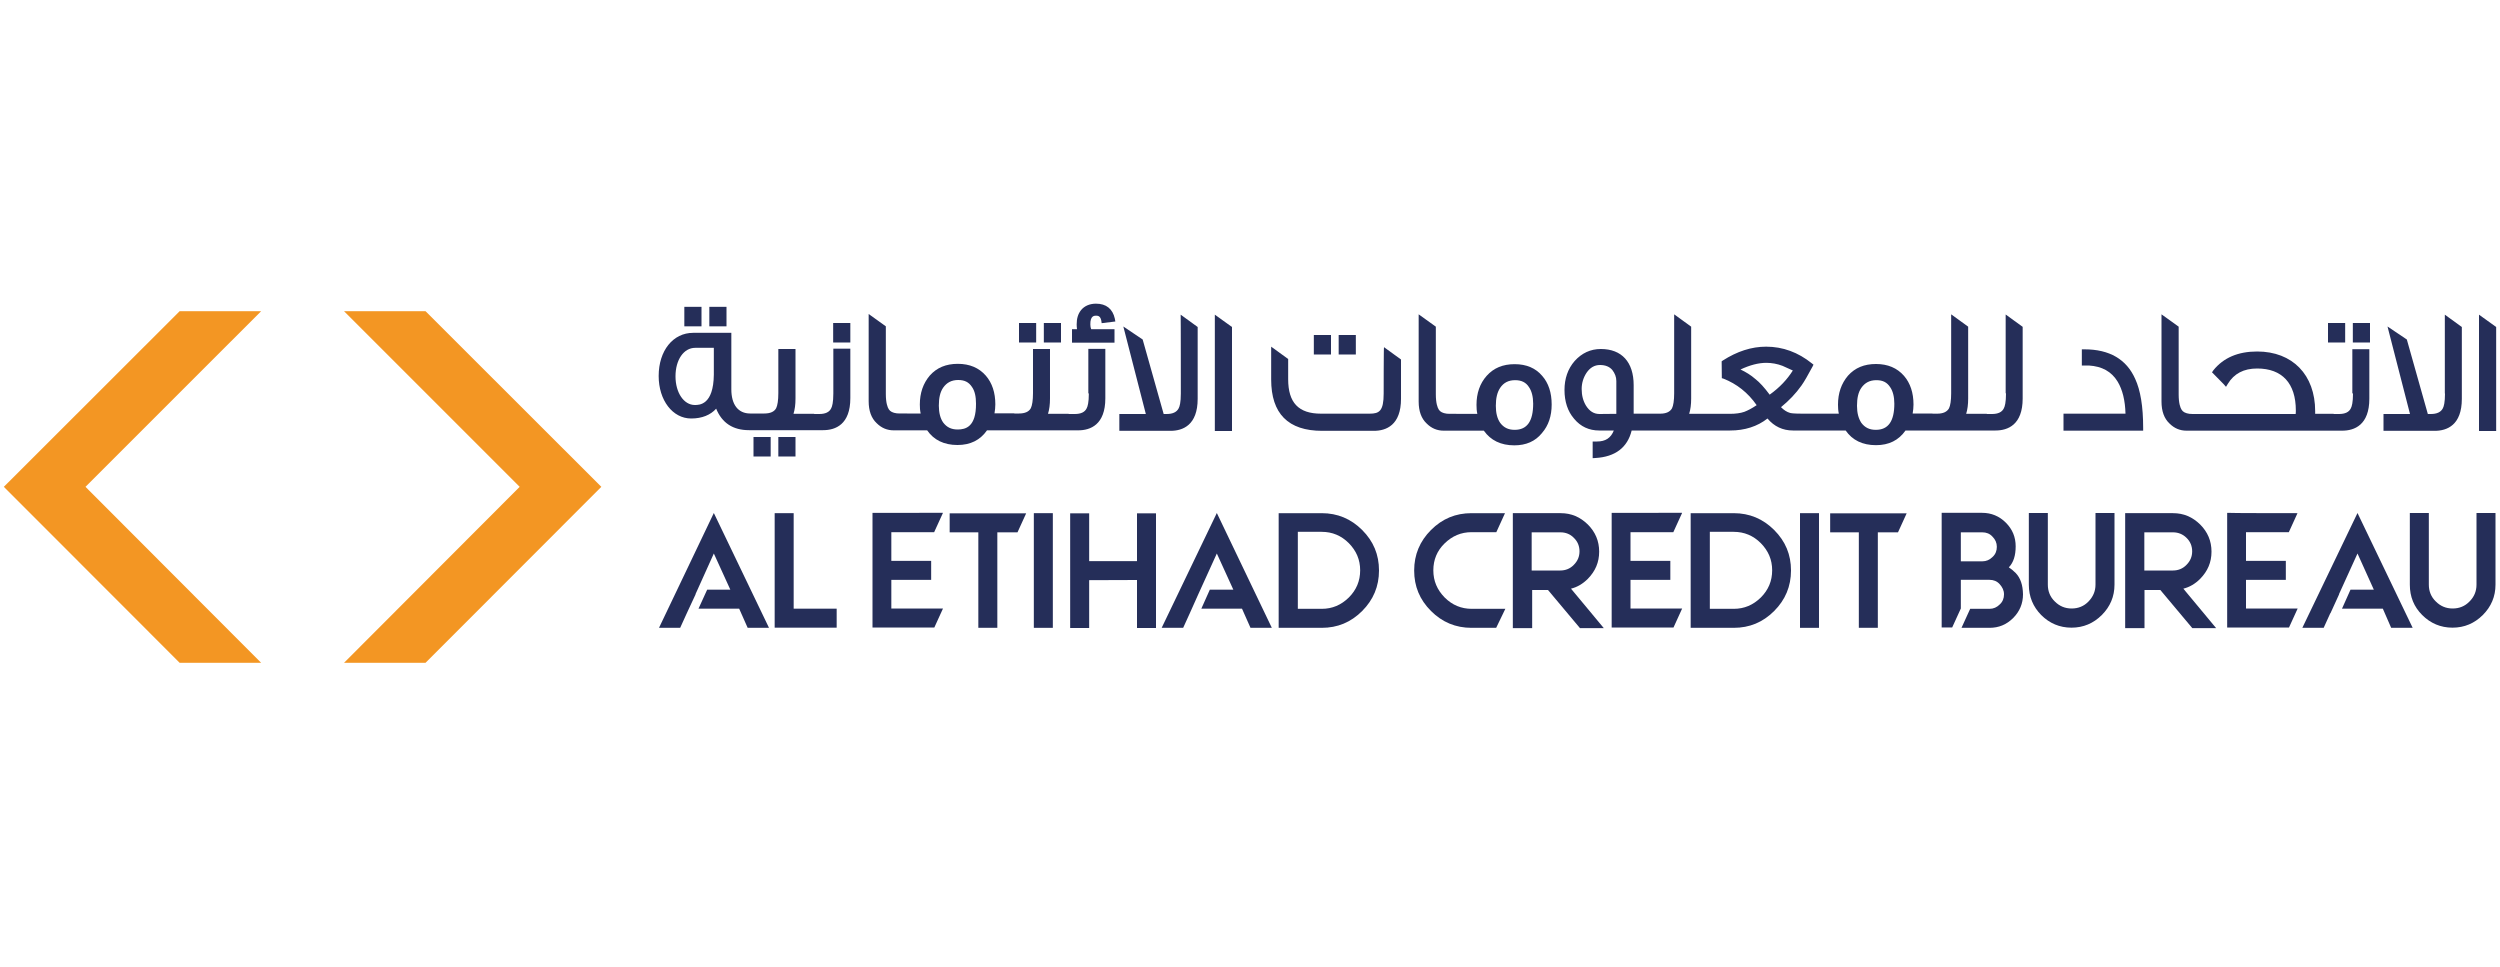 <?xml version="1.0" encoding="utf-8"?>
<!-- Generator: Adobe Illustrator 28.0.0, SVG Export Plug-In . SVG Version: 6.00 Build 0)  -->
<svg version="1.1" id="Layer_1" xmlns="http://www.w3.org/2000/svg" xmlns:xlink="http://www.w3.org/1999/xlink" x="0px" y="0px"
	 viewBox="0 0 150 58" style="enable-background:new 0 0 150 58;" xml:space="preserve">
<style type="text/css">
	.st0{fill:#252E59;}
	.st1{fill:#F39623;}
</style>
<g>
	<g>
		<g>
			<g>
				<path class="st0" d="M46.48,30.79h1.14v5.73h2.58v1.14h-3.72V30.79z"/>
				<path class="st0" d="M63.17,37.67h-1.14v-6.88h1.14L63.17,37.67L63.17,37.67z"/>
				<path class="st0" d="M65.35,34.81v2.87h-1.14v-6.88h1.14v2.87h2.87v-2.87h1.14v6.88h-1.14V34.8L65.35,34.81L65.35,34.81z"/>
				<path class="st0" d="M76.72,30.79h2.58c0.95,0,1.76,0.34,2.43,1.01c0.68,0.68,1.01,1.48,1.01,2.43c0,0.95-0.34,1.76-1.01,2.43
					c-0.68,0.68-1.48,1.01-2.43,1.01h-2.58V30.79z M77.87,31.94v4.59h1.43c0.64,0,1.17-0.23,1.63-0.68
					c0.45-0.45,0.68-0.99,0.68-1.63s-0.23-1.17-0.68-1.63c-0.45-0.45-0.99-0.68-1.63-0.68h-1.43V31.94z"/>
				<path class="st0" d="M89.77,37.67h-1.48c-0.95,0-1.76-0.34-2.43-1.01c-0.68-0.68-1.01-1.48-1.01-2.43
					c0-0.95,0.34-1.76,1.01-2.43c0.68-0.68,1.48-1.01,2.43-1.01h2.01l-0.52,1.14H88.3c-0.64,0-1.17,0.23-1.63,0.68
					C86.23,33.04,86,33.58,86,34.22s0.23,1.17,0.68,1.63c0.45,0.45,0.99,0.68,1.63,0.68h2.01L89.77,37.67z"/>
				<path class="st0" d="M90.77,37.67v-6.88h2.87c0.64,0,1.17,0.23,1.63,0.68c0.45,0.45,0.68,0.99,0.68,1.63s-0.23,1.17-0.68,1.63
					c-0.3,0.3-0.64,0.5-1.01,0.59l1.97,2.37h-1.43l-1.92-2.29h-0.95v2.29h-1.16L90.77,37.67L90.77,37.67z M93.63,31.94H91.9v2.29
					h1.72c0.31,0,0.59-0.11,0.81-0.34c0.23-0.23,0.34-0.5,0.34-0.81s-0.11-0.59-0.34-0.81C94.22,32.05,93.94,31.94,93.63,31.94z"/>
				<path class="st0" d="M101.44,30.79h2.58c0.95,0,1.76,0.34,2.43,1.01c0.68,0.68,1.01,1.48,1.01,2.43c0,0.95-0.34,1.76-1.01,2.43
					c-0.68,0.68-1.48,1.01-2.43,1.01h-2.58V30.79z M102.59,31.94v4.59h1.43c0.64,0,1.17-0.23,1.63-0.68
					c0.45-0.45,0.68-0.99,0.68-1.63s-0.23-1.17-0.68-1.63c-0.45-0.45-0.99-0.68-1.63-0.68h-1.43V31.94z"/>
				<path class="st0" d="M109.14,37.67h-1.14v-6.88h1.14V37.67z"/>
				<path class="st0" d="M121.73,35.08v-4.3h1.14v4.3c0,0.4,0.14,0.74,0.42,1.01c0.28,0.28,0.61,0.42,1.01,0.42s0.74-0.14,1.01-0.42
					s0.42-0.61,0.42-1.01v-4.3h1.14v4.3c0,0.71-0.26,1.32-0.76,1.82c-0.5,0.5-1.11,0.76-1.82,0.76c-0.71,0-1.32-0.26-1.82-0.76
					C121.99,36.41,121.73,35.81,121.73,35.08z"/>
				<path class="st0" d="M127.51,37.67v-6.88h2.87c0.64,0,1.17,0.23,1.63,0.68c0.45,0.45,0.68,0.99,0.68,1.63s-0.23,1.17-0.68,1.63
					c-0.3,0.3-0.64,0.5-1.01,0.59l1.97,2.37h-1.43l-1.92-2.29h-0.95v2.29h-1.16L127.51,37.67L127.51,37.67z M130.38,31.94h-1.72
					v2.29h1.72c0.31,0,0.59-0.11,0.81-0.34c0.23-0.23,0.34-0.5,0.34-0.81s-0.11-0.59-0.34-0.81
					C130.97,32.05,130.69,31.94,130.38,31.94z"/>
				<path class="st0" d="M144.59,35.08v-4.3h1.14v4.3c0,0.4,0.14,0.74,0.42,1.01c0.28,0.28,0.61,0.42,1.01,0.42
					c0.4,0,0.74-0.14,1.01-0.42c0.28-0.28,0.42-0.61,0.42-1.01v-4.3h1.14v4.3c0,0.71-0.26,1.32-0.76,1.82
					c-0.5,0.5-1.11,0.76-1.82,0.76c-0.71,0-1.32-0.26-1.82-0.76C144.84,36.41,144.59,35.81,144.59,35.08z"/>
				<path class="st0" d="M59.84,31.94v5.73H58.7v-5.73h-1.72v-1.14h4.59l-0.52,1.14H59.84z"/>
				<path class="st0" d="M112.67,31.94v5.73h-1.14v-5.73h-1.72v-1.14h4.59l-0.52,1.14H112.67z"/>
				<polygon class="st0" points="70.99,37.67 71.39,36.79 71.39,36.79 71.9,35.65 71.9,35.65 73.01,33.21 74,35.38 72.59,35.38 
					72.08,36.52 74.52,36.52 75.03,37.67 76.31,37.67 73.01,30.78 69.7,37.67 				"/>
				<polygon class="st0" points="40.81,37.67 41.21,36.79 41.21,36.79 41.74,35.65 41.73,35.65 42.83,33.21 43.82,35.38 
					42.43,35.38 41.91,36.52 44.35,36.52 44.86,37.67 46.14,37.67 42.83,30.78 39.54,37.67 				"/>
				<polygon class="st0" points="139.42,37.67 139.82,36.79 139.83,36.79 140.35,35.65 140.34,35.65 141.45,33.21 142.43,35.38 
					141.03,35.38 140.52,36.52 142.97,36.52 143.47,37.67 144.76,37.67 141.45,30.78 138.14,37.67 				"/>
				<path class="st0" d="M100.92,30.79l-0.52,1.14h-2.57v1.72h2.39v1.14h-2.39v1.72h3.1l-0.52,1.14h-3.71v-6.88H100.92z"/>
				<path class="st0" d="M137.85,30.79l-0.52,1.14h-2.57v1.72h2.39v1.14h-2.39v1.72h3.1l-0.52,1.14h-3.71v-6.88
					C133.63,30.79,137.85,30.79,137.85,30.79z"/>
				<path class="st0" d="M56.57,30.79l-0.52,1.14h-2.57v1.72h2.39v1.14h-2.39v1.72h3.1l-0.52,1.14h-3.71v-6.88H56.57z"/>
				<path class="st0" d="M120.94,34.38c-0.13-0.13-0.26-0.24-0.41-0.34c0.28-0.29,0.41-0.71,0.41-1.26c0-0.55-0.19-1.02-0.59-1.42
					c-0.39-0.39-0.87-0.59-1.42-0.59h-2.43v2.87v1.14v2.87h0.63l0.52-1.14v-1.72h1.72c0.24,0,0.45,0.08,0.61,0.26
					s0.26,0.37,0.26,0.61s-0.08,0.45-0.26,0.61c-0.17,0.17-0.37,0.26-0.61,0.26h-1.16l-0.52,1.14h1.68c0.55,0,1.02-0.19,1.42-0.59
					c0.39-0.39,0.59-0.87,0.59-1.42C121.37,35.1,121.23,34.68,120.94,34.38z M117.65,31.94h0.57h0.72c0.24,0,0.45,0.08,0.61,0.26
					c0.17,0.17,0.26,0.37,0.26,0.61s-0.08,0.45-0.26,0.61c-0.17,0.17-0.37,0.26-0.61,0.26h-1.29L117.65,31.94L117.65,31.94z"/>
			</g>
			<g>
				<rect x="42.56" y="18.41" class="st0" width="1.03" height="1.17"/>
				<rect x="41.06" y="18.41" class="st0" width="1.03" height="1.17"/>
				<rect x="46.7" y="26.22" class="st0" width="1.03" height="1.17"/>
				<rect x="45.21" y="26.22" class="st0" width="1.03" height="1.17"/>
				<path class="st0" d="M50,23.61c0,0.54-0.07,0.78-0.13,0.89c-0.11,0.23-0.35,0.34-0.71,0.34h-0.31v-0.01h-1.24
					c0.08-0.26,0.12-0.55,0.12-0.92v-2.97H46.7v2.65c0,0.43-0.05,0.74-0.13,0.9c-0.11,0.21-0.35,0.32-0.71,0.32h-0.3h-0.5h-0.05
					c-0.72,0-1.13-0.53-1.13-1.45v-3.39h-2.29c-1.21,0-2.07,1.07-2.07,2.59c0,1.46,0.84,2.55,1.95,2.55c0.65,0,1.16-0.21,1.5-0.59
					c0.35,0.86,1.01,1.29,1.97,1.29h0.12h0.5h2.81h0.48h0.54c0.74,0,1.63-0.34,1.63-1.92v-2.97h-1.02L50,23.61L50,23.61z
					 M42.83,20.85v1.63c-0.02,1.82-0.87,1.82-1.14,1.82c-0.66,0-1.16-0.74-1.16-1.72c0-1,0.5-1.71,1.18-1.71h1.12L42.83,20.85
					L42.83,20.85z"/>
				<rect x="49.99" y="19.38" class="st0" width="1.03" height="1.17"/>
				<path class="st0" d="M65.33,23.61c0,0.54-0.07,0.78-0.13,0.89c-0.11,0.23-0.35,0.34-0.71,0.34h-0.37v-0.01h-1.24
					c0.08-0.26,0.12-0.55,0.12-0.92v-2.97h-1.02v2.65c0,0.43-0.05,0.74-0.13,0.9c-0.11,0.21-0.35,0.32-0.71,0.32h-0.28V24.8h-1.19
					c0.03-0.18,0.05-0.36,0.05-0.54c0-0.7-0.19-1.28-0.57-1.72c-0.41-0.47-0.97-0.71-1.68-0.71s-1.26,0.23-1.68,0.7
					c-0.4,0.47-0.6,1.05-0.6,1.74c0,0.18,0.01,0.36,0.05,0.54h-0.65h-0.16c-0.47,0-0.57,0-0.63-0.01c-0.23-0.03-0.39-0.11-0.47-0.24
					c-0.08-0.12-0.18-0.39-0.18-0.92v-4.06l-1.03-0.74v5.23c0,0.58,0.16,1.02,0.48,1.32c0.29,0.29,0.63,0.43,1.02,0.43h0.45h0.5
					h1.06c0.4,0.58,1.01,0.88,1.82,0.88c0.77,0,1.36-0.29,1.77-0.88h1.08h0.53h2.83h0.43h0.6c0.74,0,1.63-0.34,1.63-1.92v-2.97
					h-1.02v2.66h0.01V23.61z M57.46,25.77c-0.39,0-0.66-0.14-0.87-0.42c-0.17-0.24-0.26-0.59-0.26-1.01c0-0.47,0.08-0.82,0.26-1.08
					c0.21-0.3,0.5-0.46,0.9-0.46c0.39,0,0.64,0.13,0.83,0.42c0.17,0.24,0.24,0.58,0.24,1C58.57,25.61,57.94,25.77,57.46,25.77z"/>
				<path class="st0" d="M65.77,18.94c0.12,0,0.26,0.03,0.31,0.31l0.02,0.14l0.82-0.1l-0.03-0.17c-0.13-0.59-0.52-0.9-1.13-0.9
					c-0.37,0-0.69,0.13-0.9,0.39c-0.18,0.23-0.26,0.5-0.26,0.86c0,0.1,0.01,0.19,0.02,0.28h-0.3v0.81h2.55v-0.81h-1.4
					c-0.03-0.07-0.05-0.17-0.05-0.28C65.41,18.94,65.66,18.94,65.77,18.94z"/>
				<rect x="61.14" y="19.38" class="st0" width="1.03" height="1.17"/>
				<rect x="62.63" y="19.38" class="st0" width="1.03" height="1.17"/>
				<path class="st0" d="M70.85,23.61c0,0.54-0.07,0.78-0.13,0.89c-0.12,0.23-0.36,0.34-0.72,0.34h-0.18l-1.26-4.47l-1.16-0.78
					l1.35,5.25h-1.59v1.01h3.07c0.74,0,1.63-0.34,1.63-1.92v-4.31l-1.02-0.74C70.85,18.86,70.85,23.61,70.85,23.61z"/>
				<polygon class="st0" points="72.89,25.86 73.92,25.86 73.92,19.62 72.89,18.88 				"/>
				<rect x="78.83" y="20.1" class="st0" width="1.03" height="1.17"/>
				<path class="st0" d="M83.02,23.61c0,1.05-0.26,1.21-0.84,1.21h-2.92c-1.35,0-1.97-0.66-1.97-2.07v-1.21l-1.02-0.74v1.97
					c0,2.05,1.02,3.08,3.06,3.08h3.1c0.74,0,1.63-0.34,1.63-1.92v-2.36l-1.02-0.74C83.02,20.8,83.02,23.61,83.02,23.61z"/>
				<rect x="80.32" y="20.1" class="st0" width="1.03" height="1.17"/>
				<path class="st0" d="M90.88,21.85c-0.71,0-1.26,0.23-1.68,0.7c-0.41,0.46-0.61,1.05-0.61,1.74c0,0.19,0.01,0.37,0.05,0.54h-1.05
					h-0.16c-0.47,0-0.57,0-0.63-0.01c-0.23-0.03-0.39-0.11-0.47-0.24c-0.08-0.12-0.18-0.39-0.18-0.92v-4.06l-1.03-0.74v5.23
					c0,0.58,0.16,1.02,0.48,1.32c0.29,0.29,0.63,0.43,1.02,0.43h0.39h0.57h1.45c0.41,0.58,1.02,0.88,1.83,0.88
					c0.7,0,1.26-0.24,1.66-0.74c0.39-0.45,0.58-1.02,0.58-1.71c0-0.71-0.19-1.29-0.57-1.72C92.14,22.09,91.59,21.85,90.88,21.85z
					 M91.99,24.22c0,1.05-0.36,1.57-1.11,1.57c-0.39,0-0.66-0.14-0.87-0.42c-0.18-0.26-0.26-0.6-0.26-1.02
					c0-0.46,0.08-0.81,0.26-1.08c0.21-0.31,0.5-0.46,0.9-0.46c0.37,0,0.65,0.13,0.83,0.42C91.9,23.46,91.99,23.8,91.99,24.22z"/>
				<path class="st0" d="M120.36,23.61c0,0.54-0.07,0.78-0.13,0.89c-0.11,0.23-0.35,0.34-0.71,0.34h-0.31v-0.01h-1.24
					c0.08-0.26,0.12-0.55,0.12-0.92v-4.31l-1.02-0.74v4.74c0,0.43-0.05,0.74-0.13,0.9c-0.12,0.21-0.35,0.32-0.71,0.32h-0.28v-0.01
					h-1.19c0.03-0.18,0.05-0.36,0.05-0.54c0-0.7-0.19-1.28-0.57-1.72c-0.41-0.47-0.97-0.71-1.68-0.71s-1.26,0.23-1.68,0.7
					c-0.4,0.47-0.6,1.05-0.6,1.74c0,0.18,0.01,0.36,0.05,0.54h-0.64h-0.52h-1c-0.57,0-0.74-0.03-0.78-0.05
					c-0.18-0.05-0.35-0.16-0.53-0.34c0.48-0.39,0.89-0.82,1.23-1.3c0.17-0.24,0.37-0.59,0.66-1.13l0.06-0.12l-0.1-0.08
					c-0.82-0.66-1.74-1-2.74-1c-0.88,0-1.74,0.28-2.6,0.83l-0.07,0.05l0.01,1.01l0.1,0.03c0.79,0.31,1.47,0.84,1.99,1.59
					c-0.28,0.19-0.53,0.32-0.74,0.4c-0.23,0.08-0.52,0.12-0.87,0.12h-1.2h-0.53h-0.71c0.08-0.26,0.12-0.55,0.12-0.92v-4.31
					l-1.02-0.74v4.74c0,0.43-0.05,0.74-0.13,0.9c-0.12,0.21-0.35,0.32-0.71,0.32h-0.28h-0.52h-0.79v-1.71
					c0-1.39-0.72-2.17-1.97-2.17c-0.61,0-1.14,0.24-1.57,0.72c-0.41,0.47-0.61,1.06-0.61,1.74c0,0.69,0.19,1.28,0.58,1.73
					c0.39,0.47,0.9,0.7,1.5,0.7h0.88c-0.18,0.45-0.5,0.66-1.01,0.66h-0.26v1l0.17-0.01c1.19-0.07,1.92-0.63,2.17-1.65h0.9h0.52h2.74
					h0.54h1.21c0.87,0,1.63-0.24,2.24-0.72c0.4,0.48,0.92,0.72,1.53,0.72h1.59h0.52h1.05c0.4,0.58,1.01,0.88,1.82,0.88
					c0.77,0,1.36-0.29,1.77-0.88h1.08h0.53h2.77h0.48h0.54c0.74,0,1.63-0.34,1.63-1.92v-4.3l-1.02-0.74v4.73H120.36z M113.66,24.22
					c0,1.05-0.36,1.57-1.11,1.57c-0.39,0-0.66-0.14-0.87-0.42c-0.17-0.26-0.26-0.59-0.26-1.02c0-0.47,0.08-0.82,0.26-1.08
					c0.21-0.3,0.5-0.46,0.9-0.46c0.39,0,0.64,0.13,0.83,0.42C113.57,23.46,113.66,23.8,113.66,24.22z M107.57,22.23
					c-0.34,0.54-0.79,1.02-1.39,1.45c-0.32-0.43-0.6-0.74-0.86-0.94c-0.26-0.23-0.57-0.42-0.89-0.57c0.55-0.26,1.07-0.4,1.55-0.4
					c0.32,0,0.66,0.06,0.97,0.18C107.03,21.98,107.23,22.08,107.57,22.23z M96.98,22.86v1.97l-1.01,0.01c-0.34,0-0.6-0.17-0.81-0.5
					c-0.17-0.28-0.26-0.61-0.26-1c0-0.35,0.1-0.68,0.29-0.97c0.21-0.31,0.48-0.47,0.81-0.47c0.32,0,0.57,0.1,0.74,0.3
					C96.89,22.4,96.98,22.61,96.98,22.86z"/>
				<path class="st0" d="M125.07,20.96h-0.16v0.97h0.42c0.79,0.05,1.36,0.36,1.73,0.97c0.29,0.48,0.45,1.13,0.47,1.92h-3.72v1.02
					h4.78v-0.16c0-1.29-0.16-2.26-0.48-2.95C127.59,21.56,126.57,20.96,125.07,20.96z"/>
				<rect x="139.68" y="19.38" class="st0" width="1.03" height="1.17"/>
				<path class="st0" d="M141.18,23.61c0,0.54-0.07,0.78-0.13,0.89c-0.11,0.23-0.35,0.34-0.71,0.34h-0.32v-0.01h-1.11v-0.16
					c0-2.18-1.36-3.58-3.48-3.58c-1.14,0-2.02,0.37-2.63,1.13l-0.08,0.12l0.1,0.1c0.3,0.3,0.5,0.5,0.6,0.61l0.14,0.16l0.11-0.18
					c0.37-0.61,0.95-0.92,1.76-0.92c1.5,0,2.32,0.89,2.32,2.52c0,0.06,0,0.13-0.01,0.21h-5.57H132c-0.47,0-0.57,0-0.63-0.01
					c-0.23-0.03-0.39-0.11-0.47-0.24c-0.08-0.12-0.18-0.39-0.18-0.92V19.6l-1.03-0.74v5.23c0,0.58,0.16,1.02,0.48,1.32
					c0.29,0.29,0.63,0.43,1.02,0.43h0.4h0.55h7.36h0.48h0.55c0.74,0,1.63-0.34,1.63-1.92v-2.97h-1.02v2.65L141.18,23.61
					L141.18,23.61z"/>
				<rect x="141.17" y="19.38" class="st0" width="1.03" height="1.17"/>
				<path class="st0" d="M146.7,23.61c0,0.54-0.07,0.78-0.13,0.89c-0.12,0.23-0.36,0.34-0.72,0.34h-0.18l-1.26-4.47l-1.16-0.78
					l1.35,5.25h-1.59v1.01h3.07c0.74,0,1.63-0.34,1.63-1.92v-4.31l-1.02-0.74V23.61L146.7,23.61z"/>
				<polygon class="st0" points="148.74,18.88 148.74,25.86 149.77,25.86 149.77,19.62 				"/>
			</g>
		</g>
	</g>
	<g>
		<polygon class="st1" points="20.64,18.67 25.53,18.67 36.08,29.21 25.53,39.77 20.64,39.77 31.18,29.21 		"/>
		<polygon class="st1" points="5.13,29.21 15.67,39.77 10.78,39.77 0.23,29.21 10.78,18.67 15.67,18.67 		"/>
	</g>
</g>
</svg>
